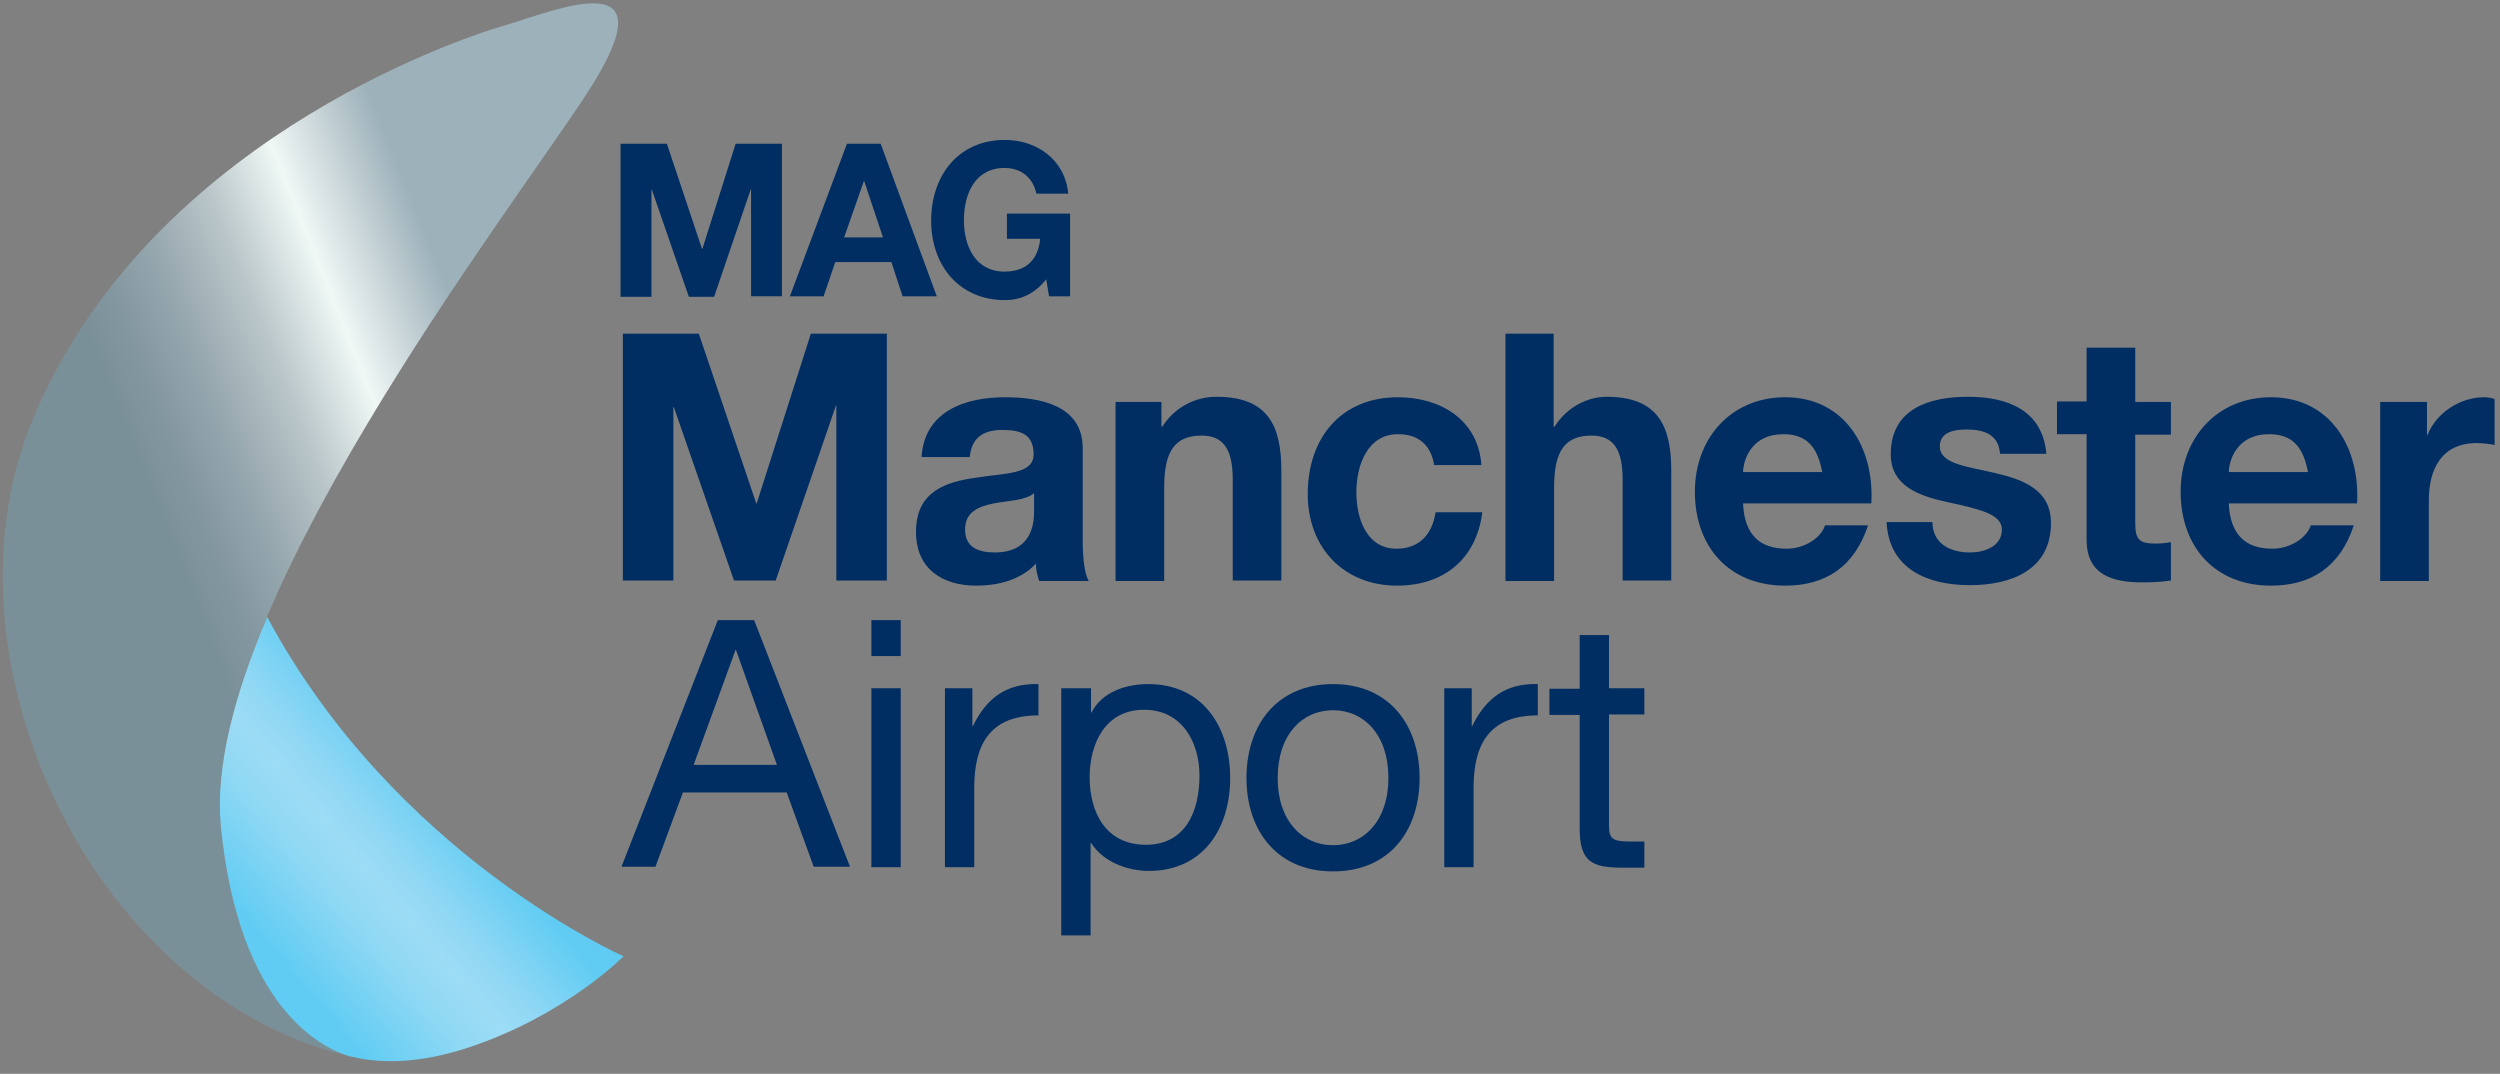 <?xml version="1.0" encoding="UTF-8"?>
<svg xmlns="http://www.w3.org/2000/svg" xmlns:xlink="http://www.w3.org/1999/xlink" width="149px" height="64px" viewBox="0 0 149 64" version="1.1">
    <rect x="0" y="0" width="149" height="64" fill="#808080" stroke="none"/>
    <!-- Generator: Sketch 58 (84663) - https://sketch.com -->
    <title>man</title>
    <desc>Created with Sketch.</desc>
    <defs>
        <linearGradient x1="36.112%" y1="60.186%" x2="74.253%" y2="37.603%" id="linearGradient-1">
            <stop stop-color="#7A9099" offset="0%"/>
            <stop stop-color="#82969F" offset="10.22%"/>
            <stop stop-color="#96A7AE" offset="26.88%"/>
            <stop stop-color="#BBC7CA" offset="47.78%"/>
            <stop stop-color="#EFF8F5" offset="68.54%"/>
            <stop stop-color="#DCE5E6" offset="76.64%"/>
            <stop stop-color="#B0C1C7" offset="92.69%"/>
            <stop stop-color="#9CB1BA" offset="100%"/>
        </linearGradient>
        <linearGradient x1="18.39%" y1="23.09%" x2="37.68%" y2="3.81%" id="linearGradient-2">
            <stop stop-color="#72CDF4" offset="0%"/>
            <stop stop-color="#79CFF5" offset="4.735%"/>
            <stop stop-color="#9FDBF7" offset="35.9%"/>
            <stop stop-color="#ADDFF8" offset="53.09%"/>
            <stop stop-color="#9EDAF7" offset="68.85%"/>
            <stop stop-color="#76CEF4" offset="97.94%"/>
            <stop stop-color="#72CDF4" offset="100%"/>
        </linearGradient>
        <linearGradient x1="15.758%" y1="76.283%" x2="55.918%" y2="39.232%" id="linearGradient-3">
            <stop stop-color="#60CCF3" offset="0%"/>
            <stop stop-color="#65CDF3" offset="2.991%"/>
            <stop stop-color="#8FD8F4" offset="35.28%"/>
            <stop stop-color="#9DDCF5" offset="53.09%"/>
            <stop stop-color="#8ED7F4" offset="69.42%"/>
            <stop stop-color="#61CCF3" offset="99.58%"/>
            <stop stop-color="#60CCF3" offset="100%"/>
        </linearGradient>
    </defs>
    <g id="Page-2" stroke="none" stroke-width="1" fill="none" fill-rule="evenodd">
        <g id="man">
            <g id="Group">
                <path d="M21.215,63.058 C21.215,63.058 14.418,62.112 13.156,49.206 C11.923,36.522 30.287,12.795 35.002,5.535 C40.127,-2.365 33.221,0.583 30.123,1.501 C27.026,2.391 8.634,8.678 1.891,25.145 C-3.947,39.469 5.646,59.608 21.215,63.057" id="Path" fill="url(#linearGradient-1)"/>
                <path d="M20.867,62.979 C20.838,62.979 20.838,62.979 20.808,62.949 C20.779,62.949 20.75,62.919 20.721,62.919 C20.766,62.947 20.815,62.967 20.867,62.979 L20.867,62.979 Z" id="Path" fill="url(#linearGradient-2)"/>
                <path d="M15.924,36.773 C13.978,41.362 12.828,45.701 13.157,49.206 C14.225,60.221 19.323,62.502 20.804,62.947 L21.215,63.031 L21.188,63.031 C22.996,63.42 25.161,63.309 27.71,62.502 C33.604,60.611 37.166,56.994 37.166,56.994 C37.166,56.994 23.545,51.014 15.925,36.773 L15.924,36.773 Z" id="Path" fill="url(#linearGradient-3)"/>
                <g transform="translate(36.958, 36.958)" fill="#002D62" fill-rule="nonzero" id="Shape">
                    <path d="M5.825,0 L7.988,0 L13.701,14.698 L11.538,14.698 L9.929,10.272 L3.744,10.272 L2.107,14.698 L0.083,14.698 L5.825,0 Z M4.383,8.63 L9.347,8.63 L6.907,1.781 L6.879,1.781 L4.382,8.63 L4.383,8.63 Z M16.725,2.144 L14.977,2.144 L14.977,0 L16.725,0 L16.725,2.144 Z M14.977,4.064 L16.725,4.064 L16.725,14.726 L14.977,14.726 L14.977,4.064 L14.977,4.064 Z M19.36,4.064 L20.996,4.064 L20.996,6.319 L21.024,6.319 C21.856,4.621 23.048,3.759 24.935,3.813 L24.935,5.679 C22.133,5.679 21.106,7.293 21.106,9.994 L21.106,14.726 L19.36,14.726 L19.36,4.064 L19.36,4.064 Z M26.321,4.064 L28.068,4.064 L28.068,5.512 L28.096,5.512 C28.678,4.343 30.038,3.814 31.48,3.814 C34.752,3.814 36.361,6.403 36.361,9.409 C36.361,12.416 34.753,14.949 31.508,14.949 C30.426,14.949 28.873,14.532 28.068,13.279 L28.041,13.279 L28.041,18.791 L26.293,18.791 L26.293,4.064 L26.321,4.064 L26.321,4.064 Z M31.23,5.344 C28.901,5.344 27.985,7.377 27.985,9.353 C27.985,11.442 28.928,13.39 31.341,13.39 C33.726,13.39 34.531,11.358 34.531,9.27 C34.531,7.293 33.504,5.344 31.23,5.344 Z M42.491,3.813 C45.847,3.813 47.65,6.264 47.65,9.409 C47.65,12.528 45.874,14.977 42.491,14.977 C39.135,14.977 37.332,12.527 37.332,9.409 C37.332,6.263 39.135,3.814 42.491,3.814 L42.491,3.813 Z M42.491,13.417 C44.321,13.417 45.792,11.97 45.792,9.409 C45.792,6.82 44.322,5.372 42.491,5.372 C40.661,5.372 39.191,6.82 39.191,9.409 C39.191,11.97 40.66,13.417 42.491,13.417 Z M49.12,4.064 L50.757,4.064 L50.757,6.319 L50.784,6.319 C51.616,4.621 52.809,3.759 54.695,3.813 L54.695,5.679 C51.893,5.679 50.867,7.293 50.867,9.994 L50.867,14.726 L49.12,14.726 L49.12,4.064 L49.12,4.064 Z M58.939,4.064 L61.046,4.064 L61.046,5.624 L58.939,5.624 L58.939,12.249 C58.939,13.056 59.16,13.196 60.242,13.196 L61.046,13.196 L61.046,14.754 L59.715,14.754 C57.912,14.754 57.191,14.392 57.191,12.416 L57.191,5.651 L55.388,5.651 L55.388,4.091 L57.191,4.091 L57.191,0.891 L58.939,0.891 L58.939,4.064 L58.939,4.064 Z"/>
                </g>
                <g transform="translate(36.958, 8.113)" fill="#002D62" fill-rule="nonzero" id="Shape">
                    <path d="M0.027,0.453 L2.788,0.453 L4.879,6.715 L4.906,6.715 L6.886,0.453 L9.646,0.453 L9.646,9.546 L7.806,9.546 L7.806,3.115 L5.603,9.575 L4.098,9.575 L1.896,3.2 L1.869,3.2 L1.869,9.575 L0.027,9.575 L0.027,0.453 Z M13.521,0.453 L15.529,0.453 L18.874,9.547 L16.838,9.547 L16.169,7.508 L12.824,7.508 L12.128,9.547 L10.12,9.547 L13.521,0.453 Z M13.353,6.034 L15.667,6.034 L14.552,2.692 L14.525,2.692 L13.353,6.034 Z M25.397,8.527 C24.7,9.434 23.808,9.774 22.944,9.774 C20.184,9.774 18.539,7.677 18.539,5.042 C18.539,2.352 20.156,0.226 22.944,0.226 C24.783,0.226 26.512,1.36 26.708,3.428 L24.812,3.428 C24.589,2.408 23.836,1.898 22.917,1.898 C21.16,1.898 20.491,3.428 20.491,5.015 C20.491,6.544 21.16,8.074 22.916,8.074 C24.198,8.074 24.923,7.365 25.035,6.12 L23.055,6.12 L23.055,4.618 L26.82,4.618 L26.82,9.547 L25.564,9.547 L25.396,8.527 L25.397,8.527 Z"/>
                </g>
                <g transform="translate(36.958, 19.831)" fill="#002D62" fill-rule="nonzero" id="Shape">
                    <path d="M0.193,0.056 L4.691,0.056 L8.114,10.17 L8.142,10.17 L11.37,0.056 L15.897,0.056 L15.897,14.767 L12.888,14.767 L12.888,4.347 L12.861,4.347 L9.274,14.767 L6.789,14.767 L3.202,4.43 L3.174,4.43 L3.174,14.767 L0.166,14.767 L0.166,0.056 L0.193,0.056 Z M17.967,7.411 C18.133,4.68 20.561,3.845 22.935,3.845 C25.032,3.845 27.571,4.319 27.571,6.882 L27.571,12.426 C27.571,13.401 27.681,14.377 27.93,14.795 L24.977,14.795 C24.866,14.46 24.783,14.126 24.783,13.764 C23.873,14.739 22.521,15.073 21.223,15.073 C19.209,15.073 17.635,14.07 17.635,11.869 C17.635,9.445 19.429,8.888 21.223,8.637 C22.99,8.358 24.645,8.442 24.645,7.244 C24.645,5.991 23.79,5.795 22.769,5.795 C21.665,5.795 20.948,6.241 20.837,7.411 L17.967,7.411 L17.967,7.411 Z M24.673,9.557 C24.177,10.002 23.155,10.002 22.272,10.17 C21.362,10.364 20.561,10.671 20.561,11.729 C20.561,12.816 21.389,13.095 22.328,13.095 C24.59,13.095 24.673,11.284 24.673,10.643 L24.673,9.557 L24.673,9.557 Z M29.503,4.124 L32.263,4.124 L32.263,5.6 L32.317,5.6 C33.013,4.487 34.234,3.813 35.547,3.817 C38.639,3.817 39.41,5.573 39.41,8.219 L39.41,14.767 L36.513,14.767 L36.513,8.748 C36.513,6.993 35.989,6.13 34.664,6.13 C33.091,6.13 32.428,7.022 32.428,9.194 L32.428,14.795 L29.53,14.795 L29.53,4.124 L29.503,4.124 Z M48.518,7.885 C48.325,6.687 47.581,6.046 46.366,6.046 C44.517,6.046 43.881,7.941 43.881,9.501 C43.881,11.033 44.461,12.872 46.283,12.872 C47.635,12.872 48.408,12.009 48.601,10.7 L51.388,10.7 C51.03,13.512 49.071,15.073 46.311,15.073 C43.137,15.073 40.983,12.816 40.983,9.613 C40.983,6.296 42.943,3.845 46.366,3.845 C48.85,3.845 51.141,5.154 51.333,7.885 L48.518,7.885 L48.518,7.885 Z M52.741,0.056 L55.639,0.056 L55.639,5.6 L55.694,5.6 C56.439,4.402 57.709,3.817 58.785,3.817 C61.876,3.817 62.649,5.573 62.649,8.219 L62.649,14.767 L59.751,14.767 L59.751,8.748 C59.751,6.993 59.227,6.13 57.903,6.13 C56.329,6.13 55.667,7.022 55.667,9.194 L55.667,14.795 L52.768,14.795 L52.768,0.056 L52.741,0.056 Z M66.927,10.17 C67.01,12.036 67.92,12.872 69.521,12.872 C70.68,12.872 71.619,12.147 71.812,11.479 L74.379,11.479 C73.55,13.986 71.812,15.073 69.439,15.073 C66.098,15.073 64.057,12.76 64.057,9.473 C64.057,6.269 66.236,3.845 69.438,3.845 C73.026,3.845 74.766,6.909 74.572,10.17 L66.927,10.17 L66.927,10.17 Z M71.646,8.303 C71.37,6.826 70.735,6.046 69.328,6.046 C67.479,6.046 66.955,7.495 66.927,8.303 L71.646,8.303 Z M78.215,11.313 C78.242,12.593 79.291,13.095 80.451,13.095 C81.278,13.095 82.354,12.761 82.354,11.73 C82.354,10.838 81.14,10.531 79.071,10.086 C77.387,9.723 75.731,9.111 75.731,7.244 C75.731,4.513 78.049,3.817 80.34,3.817 C82.658,3.817 84.784,4.597 85.004,7.216 L82.245,7.216 C82.162,6.074 81.306,5.767 80.257,5.767 C79.594,5.767 78.656,5.879 78.656,6.77 C78.656,7.829 80.285,7.968 81.941,8.359 C83.624,8.748 85.28,9.361 85.28,11.34 C85.28,14.154 82.879,15.045 80.45,15.045 C77.993,15.045 75.62,14.125 75.483,11.284 L78.214,11.284 L78.214,11.312 L78.215,11.313 Z M90.303,4.124 L92.428,4.124 L92.428,6.074 L90.303,6.074 L90.303,11.34 C90.303,12.343 90.551,12.566 91.517,12.566 C91.821,12.566 92.097,12.539 92.428,12.482 L92.428,14.767 C91.932,14.851 91.296,14.878 90.745,14.878 C88.978,14.878 87.405,14.46 87.405,12.343 L87.405,6.046 L85.638,6.046 L85.638,4.096 L87.405,4.096 L87.405,0.891 L90.303,0.891 L90.303,4.124 L90.303,4.124 Z M95.877,10.17 C95.96,12.036 96.872,12.872 98.472,12.872 C99.631,12.872 100.569,12.147 100.763,11.479 L103.329,11.479 C102.502,13.986 100.763,15.073 98.39,15.073 C95.05,15.073 93.008,12.76 93.008,9.473 C93.008,6.269 95.188,3.845 98.39,3.845 C101.977,3.845 103.716,6.909 103.522,10.17 L95.878,10.17 L95.877,10.17 Z M100.597,8.303 C100.321,6.826 99.687,6.046 98.279,6.046 C96.43,6.046 95.905,7.495 95.877,8.303 L100.597,8.303 Z M104.93,4.124 L107.69,4.124 L107.69,6.102 L107.717,6.102 C108.242,4.764 109.677,3.845 111.085,3.845 C111.278,3.845 111.527,3.872 111.72,3.956 L111.72,6.688 C111.374,6.618 111.023,6.581 110.67,6.576 C108.546,6.576 107.8,8.135 107.8,10.002 L107.8,14.795 L104.902,14.795 L104.902,4.124 L104.929,4.124 L104.93,4.124 Z"/>
                </g>
            </g>
        </g>
    </g>
</svg>
